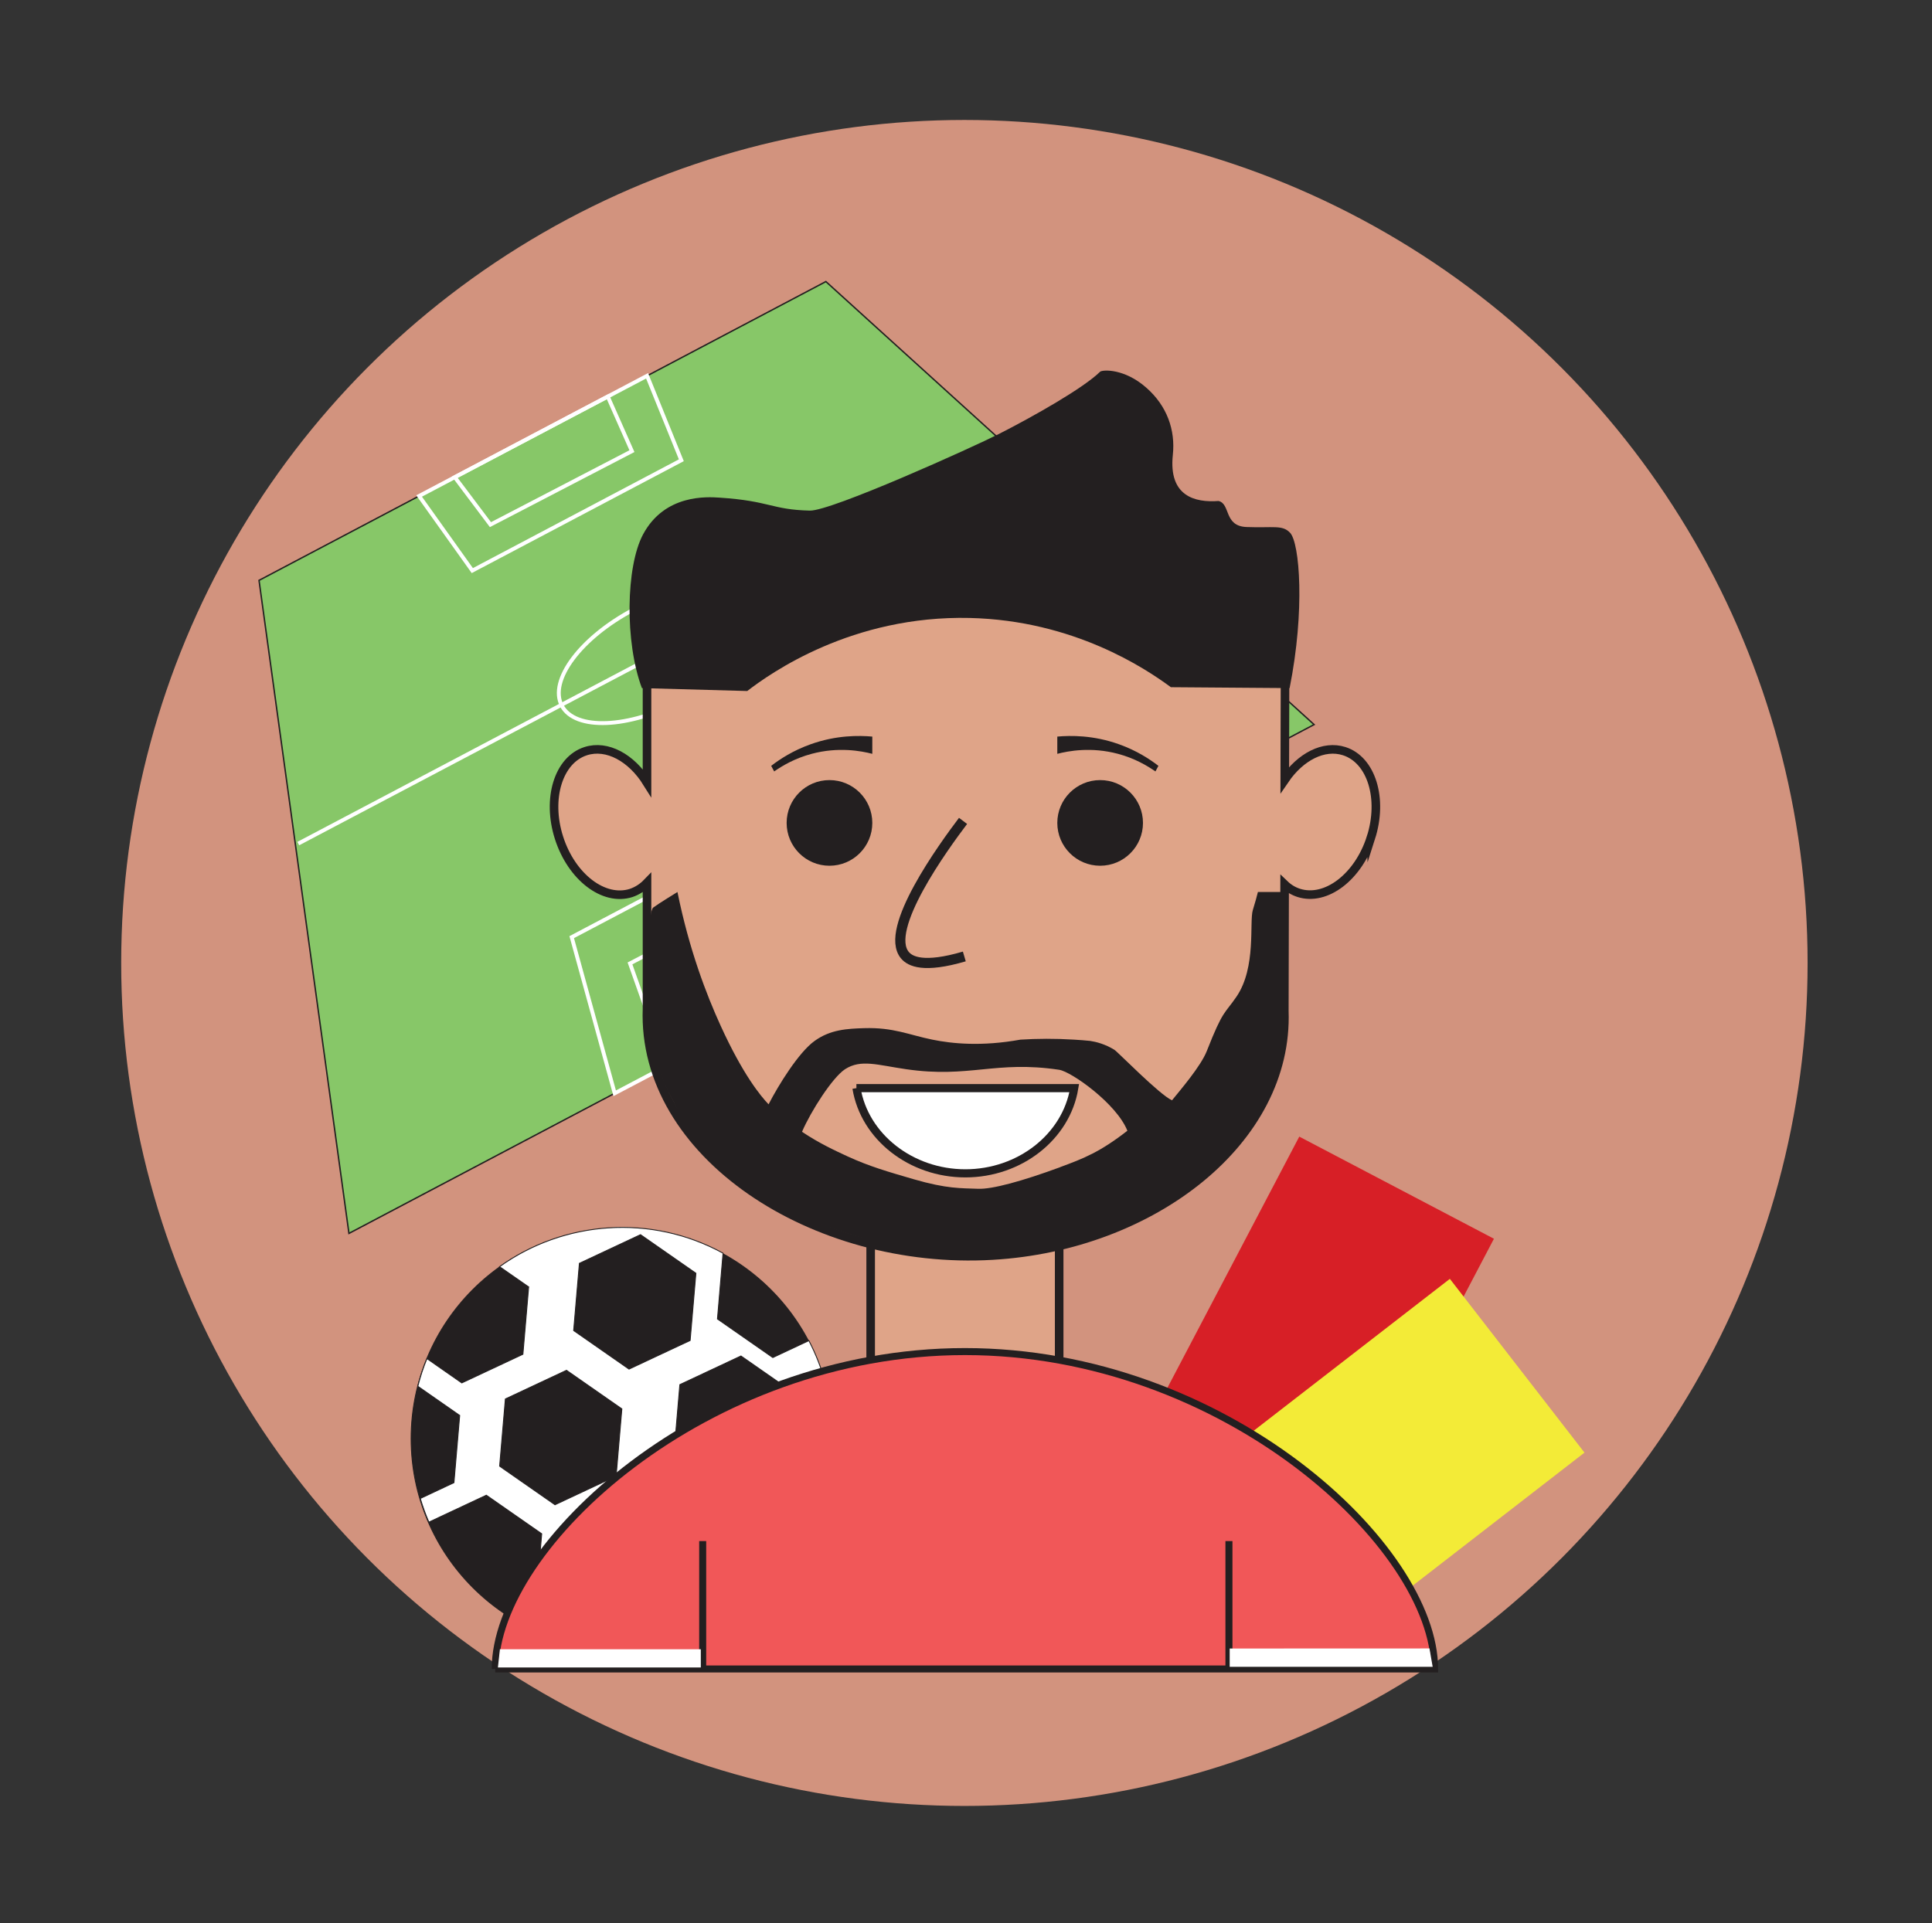 <?xml version="1.0" encoding="UTF-8"?>
<svg id="Layer_1" data-name="Layer 1" xmlns="http://www.w3.org/2000/svg" viewBox="0 0 258.89 257.77">
  <rect x="0" y="0" width="258.89" height="257.77" fill="#333333" stroke="none"/>
  <defs>
    <style>
      .cls-1, .cls-2, .cls-3, .cls-4, .cls-5, .cls-6, .cls-7, .cls-8, .cls-9 {
        stroke-miterlimit: 10;
      }

      .cls-1, .cls-2, .cls-3, .cls-4, .cls-5, .cls-6, .cls-7, .cls-9 {
        stroke: #231f20;
      }

      .cls-1, .cls-10, .cls-9 {
        fill: #fff;
      }

      .cls-1, .cls-5 {
        stroke-width: .12px;
      }

      .cls-2, .cls-4, .cls-8 {
        fill: none;
      }

      .cls-2, .cls-7 {
        stroke-width: .94px;
      }

      .cls-11, .cls-5 {
        fill: #231f20;
      }

      .cls-3 {
        fill: #87c768;
        stroke-width: .19px;
      }

      .cls-12 {
        fill: #d71f26;
      }

      .cls-13 {
        fill: #f3eb37;
      }

      .cls-4 {
        stroke-width: 1.36px;
      }

      .cls-6 {
        fill: #dfa488;
        stroke-width: 1.15px;
      }

      .cls-7 {
        fill: #f15758;
      }

      .cls-8 {
        stroke: #fff;
        stroke-width: .52px;
      }

      .cls-9 {
        stroke-width: 1.09px;
      }

      .cls-14 {
        fill: #d2937e;
      }
    </style>
  </defs>
  <circle class="cls-14" cx="129.23" cy="129.07" r="112.99"/>
  <g>
    <polygon class="cls-3" points="176.09 97.12 110.67 37.74 34.71 77.79 46.76 165.32 176.09 97.12"/>
    <ellipse class="cls-8" cx="88.14" cy="87.79" rx="14.54" ry="6.9" transform="translate(-30.77 51.25) rotate(-27.8)"/>
    <line class="cls-8" x1="39.97" y1="113.07" x2="136.78" y2="62.02"/>
    <polygon class="cls-8" points="139.43 116.45 82.37 146.54 76.61 125.61 125.7 99.72 139.43 116.45"/>
    <polygon class="cls-8" points="132.62 120.05 89.3 142.89 84.42 129.13 123.9 108.54 132.62 120.05"/>
    <polygon class="cls-8" points="91.3 61.69 63.29 76.48 56.16 66.48 86.71 50.37 91.3 61.69"/>
    <polygon class="cls-8" points="84.68 60.47 65.72 70.32 60.94 63.96 81.44 53.15 84.68 60.47"/>
  </g>
  <g>
    <rect class="cls-12" x="161.94" y="156.6" width="29.46" height="45.17" transform="translate(103.48 -61.57) rotate(27.69)"/>
    <rect class="cls-13" x="170.72" y="174.3" width="29.46" height="45.17" transform="translate(227.54 -70.29) rotate(52.24)"/>
  </g>
  <g>
    <circle class="cls-5" cx="83.32" cy="192.82" r="28.23"/>
    <path class="cls-1" d="M70.84,172.51l-.77,9.01-8.19,3.84-4.67-3.26c-.5,1.22-.91,2.46-1.22,3.71l5.61,3.91-.77,9.01-4.51,2.12c.32,1.08.7,2.14,1.15,3.17l7.7-3.61,7.42,5.17-.77,9.01-3.87,1.81c10.13,6.6,23.03,5.88,32.28-1.03l-2.52-1.76.77-9.01,8.19-3.84,3.04,2.12c2.94-7.63,2.37-16.1-1.32-23.19l-4.83,2.27-7.42-5.17.75-8.82c-9.64-5.28-21.31-4.37-29.95,1.81l3.91,2.72ZM93.39,216.87l-8.19,3.84-7.42-5.17.77-9.01,8.19-3.84,7.42,5.17-.77,9.01ZM99.29,181.75l7.42,5.17-.77,9.01-8.19,3.84-7.42-5.17.77-9.01,8.19-3.84ZM82.56,197.85l-8.19,3.84-7.42-5.17.77-9.01,8.19-3.84,7.42,5.17-.77,9.01ZM85.83,165.49l7.42,5.17-.77,9.01-8.19,3.84-7.42-5.17.77-9.01,8.19-3.84Z"/>
  </g>
  <rect class="cls-6" x="116.67" y="157.28" width="25.26" height="32.88"/>
  <path class="cls-6" d="M183.7,112.29c-1.68,5.25-6.01,8.55-9.66,7.39-.72-.23-1.36-.62-1.9-1.14l-.04,16.97c.61,17.32-17.62,31.54-39.12,32.78-23.99,1.4-47.01-13.65-46.28-33.1v-16.86c-.6.62-1.31,1.08-2.13,1.36-3.66,1.17-7.98-2.14-9.66-7.39-1.68-5.25-.08-10.45,3.58-11.62,2.86-.92,6.13.89,8.21,4.23v-27.91h85.53l-.07,27.52c2.1-3.08,5.22-4.72,7.96-3.84,3.66,1.17,5.26,6.37,3.58,11.62Z"/>
  <path class="cls-7" d="M66.36,223.7c0-16.44,28.18-42.54,62.94-42.54s62.94,26.1,62.94,42.54h-125.88Z"/>
  <circle class="cls-11" cx="111.15" cy="110.3" r="5.74"/>
  <circle class="cls-11" cx="147.42" cy="110.3" r="5.74"/>
  <path class="cls-11" d="M141.68,98.73v2.31c1.5-.39,4.54-.96,8.13,0,2.25.6,3.93,1.6,5.02,2.36l.4-.75c-1.18-.91-2.93-2.05-5.25-2.88-3.47-1.25-6.53-1.2-8.31-1.04Z"/>
  <path class="cls-11" d="M116.89,98.73v2.31c-1.5-.39-4.54-.96-8.13,0-2.25.6-3.93,1.6-5.02,2.36l-.4-.75c1.18-.91,2.93-2.05,5.25-2.88,3.47-1.25,6.53-1.2,8.31-1.04Z"/>
  <path class="cls-9" d="M114.76,145.85h29.19c-1.08,6.53-7.32,11.42-14.59,11.42s-13.52-4.89-14.59-11.42Z"/>
  <path class="cls-4" d="M129.05,110.03c-2.59,3.43-10.69,14.54-7.79,18,.7.84,2.52,1.77,7.96.17"/>
  <path class="cls-11" d="M86.02,92.24c-2.31-6.15-2.16-16.29.15-20.61,2.9-5.42,8.6-5.04,10.25-4.93,6.81.45,6.92,1.61,12.09,1.74,2.86.08,21.81-8.48,25.34-10.27,4.58-2.33,11.36-6.16,13.58-8.36.41-.27,3.27-.4,6.16,2.14,2.79,2.44,3.93,5.68,3.57,9.03-.58,5.52,2.94,6.41,6.13,6.17,1.63.39.68,3.37,3.75,3.49,3.6.14,4.81-.33,5.84.78,1.27,1.36,2.02,10.36-.07,20.81l-15.91-.12c-3.38-2.5-13.02-8.95-26.93-9.28-15.78-.37-26.69,7.37-29.84,9.79l-14.11-.39Z"/>
  <path class="cls-11" d="M171.84,119.56h-3.28c-.14.58-.37,1.42-.68,2.42-.49,1.6.49,7.65-2.17,11.58-1.64,2.41-1.79,1.7-4,7.32-.8,2.04-3.57,5.25-4.66,6.6-1.68-.75-7.27-6.49-7.72-6.77-1.25-.77-2.45-1.07-3.24-1.19-.7-.07-1.41-.13-2.15-.17-2.56-.16-4.97-.14-7.21,0-5.19.94-9.15.54-11.79,0-3.19-.65-5.22-1.66-9.14-1.54-2.23.07-4.51.17-6.64,1.71-2.13,1.52-4.85,5.93-6.17,8.5-1.03-1.08-3.42-3.94-6.43-10.55-1.89-4.14-4.21-10.17-5.78-17.91,0,0-2.56,1.57-3.24,2.08-.68.51-.64,7.32-.64,7.32-.18,3.51-.64,11.12,2.9,17.88,2.78,5.32,3.06,6.02,6.04,9.19,1.02,1.07,4.31,4.51,15.4,8.51,6.5,2.34,12.08,3.37,18.56,3.84,3.7.26,14.22-.39,25.43-6.6,3.74-2.07,8.86-4.98,12.21-10.97,2-3.58,3.4-6.85,4.06-11.12.71-4.63.61-11.15.34-20.13ZM142.05,156.45c-5.06,1.86-9.1,2.97-10.98,2.89-2.3-.09-4.15.02-8.63-1.28-3.57-1.04-5.93-1.72-8.86-3.06-1.6-.74-3.8-1.75-6.11-3.3,1.2-2.78,4.08-7.28,5.77-8.39,2.13-1.37,4.31-.56,8.17,0,8.49,1.24,11.98-1.2,20.52.08,1.64.25,7.7,4.54,9.14,8.17-3.65,2.84-5.79,3.69-9.02,4.88Z"/>
  <line class="cls-2" x1="94.16" y1="223.7" x2="94.16" y2="206.56"/>
  <line class="cls-2" x1="164.68" y1="223.7" x2="164.68" y2="206.56"/>
  <polygon class="cls-10" points="93.91 223.5 66.72 223.5 66.99 221.06 93.91 221.06 93.91 223.5"/>
  <polygon class="cls-10" points="191.98 223.41 164.78 223.41 164.78 220.96 191.55 220.95 191.98 223.41"/>
</svg>